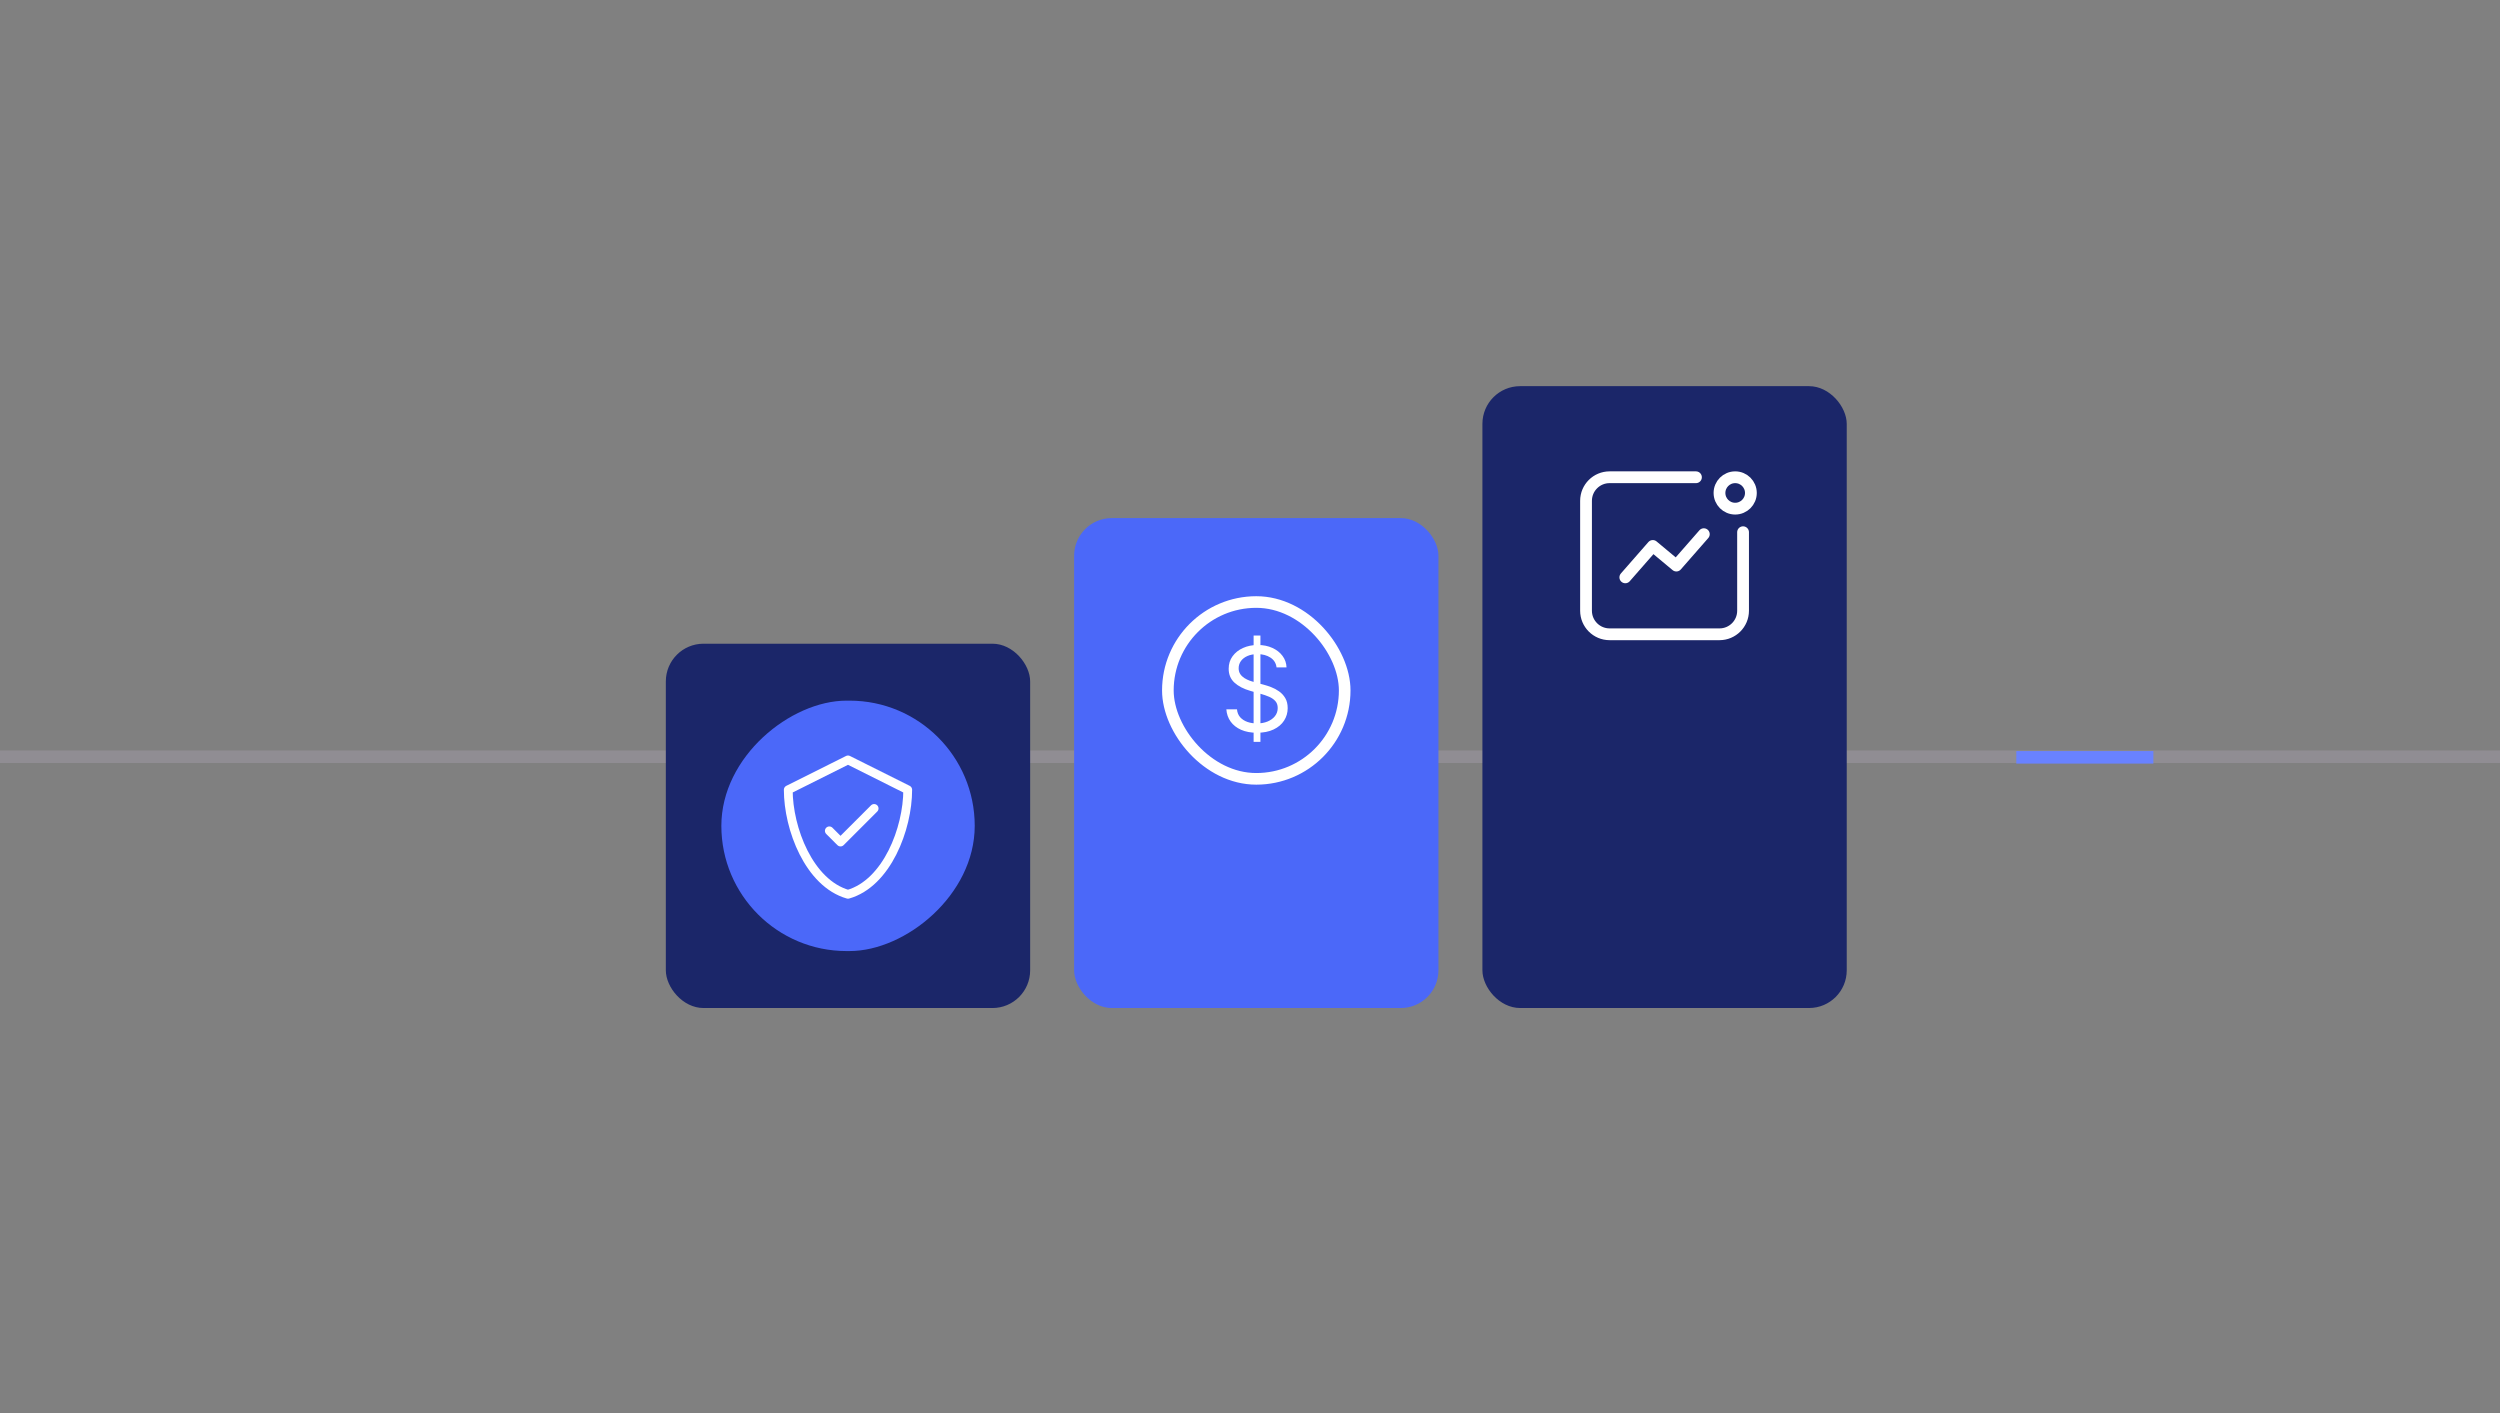<svg width="398" height="225" viewBox="0 0 398 225" fill="none" xmlns="http://www.w3.org/2000/svg">
<rect x="0" y="0" width="398" height="225" fill="#808080" stroke="none"/>
<path d="M398 120.478L0 120.478" stroke="#D2C3E1" stroke-opacity="0.2" stroke-width="2"/>
<path d="M342.816 120.569L320.998 120.568" stroke="#6982FF" stroke-width="2"/>
<rect x="171" y="82.478" width="58" height="78" rx="6" fill="#4B68F9"/>
<rect x="106" y="102.478" width="58" height="58" rx="6" fill="#1B2669"/>
<path d="M199.575 118.11V101.172H200.66V118.11H199.575ZM203.227 106.254C203.147 105.583 202.825 105.063 202.261 104.692C201.696 104.322 201.004 104.136 200.183 104.136C199.583 104.136 199.059 104.233 198.609 104.428C198.163 104.622 197.815 104.888 197.563 105.228C197.316 105.568 197.193 105.954 197.193 106.386C197.193 106.748 197.279 107.059 197.451 107.319C197.627 107.575 197.852 107.789 198.126 107.961C198.399 108.128 198.686 108.267 198.986 108.377C199.286 108.483 199.561 108.569 199.813 108.635L201.189 109.006C201.542 109.099 201.934 109.227 202.367 109.39C202.803 109.553 203.22 109.776 203.617 110.058C204.019 110.336 204.349 110.693 204.61 111.13C204.87 111.566 205 112.102 205 112.738C205 113.47 204.808 114.131 204.424 114.722C204.045 115.313 203.489 115.783 202.757 116.132C202.029 116.48 201.145 116.654 200.104 116.654C199.134 116.654 198.293 116.498 197.583 116.185C196.877 115.871 196.322 115.435 195.916 114.875C195.514 114.314 195.287 113.664 195.234 112.923H196.928C196.972 113.434 197.144 113.858 197.444 114.193C197.749 114.524 198.132 114.771 198.595 114.934C199.063 115.093 199.566 115.172 200.104 115.172C200.73 115.172 201.293 115.071 201.791 114.868C202.289 114.661 202.684 114.374 202.975 114.008C203.266 113.637 203.412 113.205 203.412 112.711C203.412 112.261 203.286 111.895 203.035 111.613C202.783 111.33 202.453 111.101 202.042 110.925C201.632 110.748 201.189 110.594 200.713 110.462L199.045 109.985C197.987 109.681 197.149 109.246 196.531 108.682C195.914 108.117 195.605 107.378 195.605 106.465C195.605 105.707 195.81 105.045 196.22 104.48C196.635 103.911 197.191 103.47 197.887 103.157C198.589 102.84 199.372 102.681 200.236 102.681C201.11 102.681 201.886 102.837 202.565 103.151C203.244 103.459 203.783 103.883 204.18 104.421C204.581 104.959 204.793 105.57 204.815 106.254H203.227Z" fill="white"/>
<rect x="185.925" y="95.842" width="28.15" height="28.15" rx="14.075" stroke="white" stroke-width="1.85"/>
<rect x="236" y="61.477" width="58" height="99" rx="6" fill="#1B2669"/>
<path d="M277.496 84.728V97.228C277.496 99.299 275.817 100.978 273.746 100.978H256.246C254.175 100.978 252.496 99.299 252.496 97.228V79.728C252.496 77.656 254.175 75.978 256.246 75.978H269.996" stroke="white" stroke-width="1.875" stroke-linecap="round"/>
<circle cx="2.5" cy="2.5" r="2.5" transform="matrix(-1 0 0 1 278.742 75.978)" stroke="white" stroke-width="1.875"/>
<path d="M258.75 91.915L263.125 86.915L266.875 90.04L271.25 85.04" stroke="white" stroke-width="1.875" stroke-linecap="round" stroke-linejoin="round"/>
<rect x="114.84" y="151.409" width="39.867" height="40.336" rx="19.933" transform="rotate(-90 114.84 151.409)" fill="#4B68F9"/>
<path d="M139.161 128.704L133.812 134.052L132.029 132.269M135.001 120.978L125.492 125.732C125.492 131.905 128.801 140.601 135.001 142.372C141.2 140.601 144.509 131.905 144.509 125.732L135.001 120.978Z" stroke="white" stroke-width="1.4" stroke-linecap="round" stroke-linejoin="round"/>
</svg>
